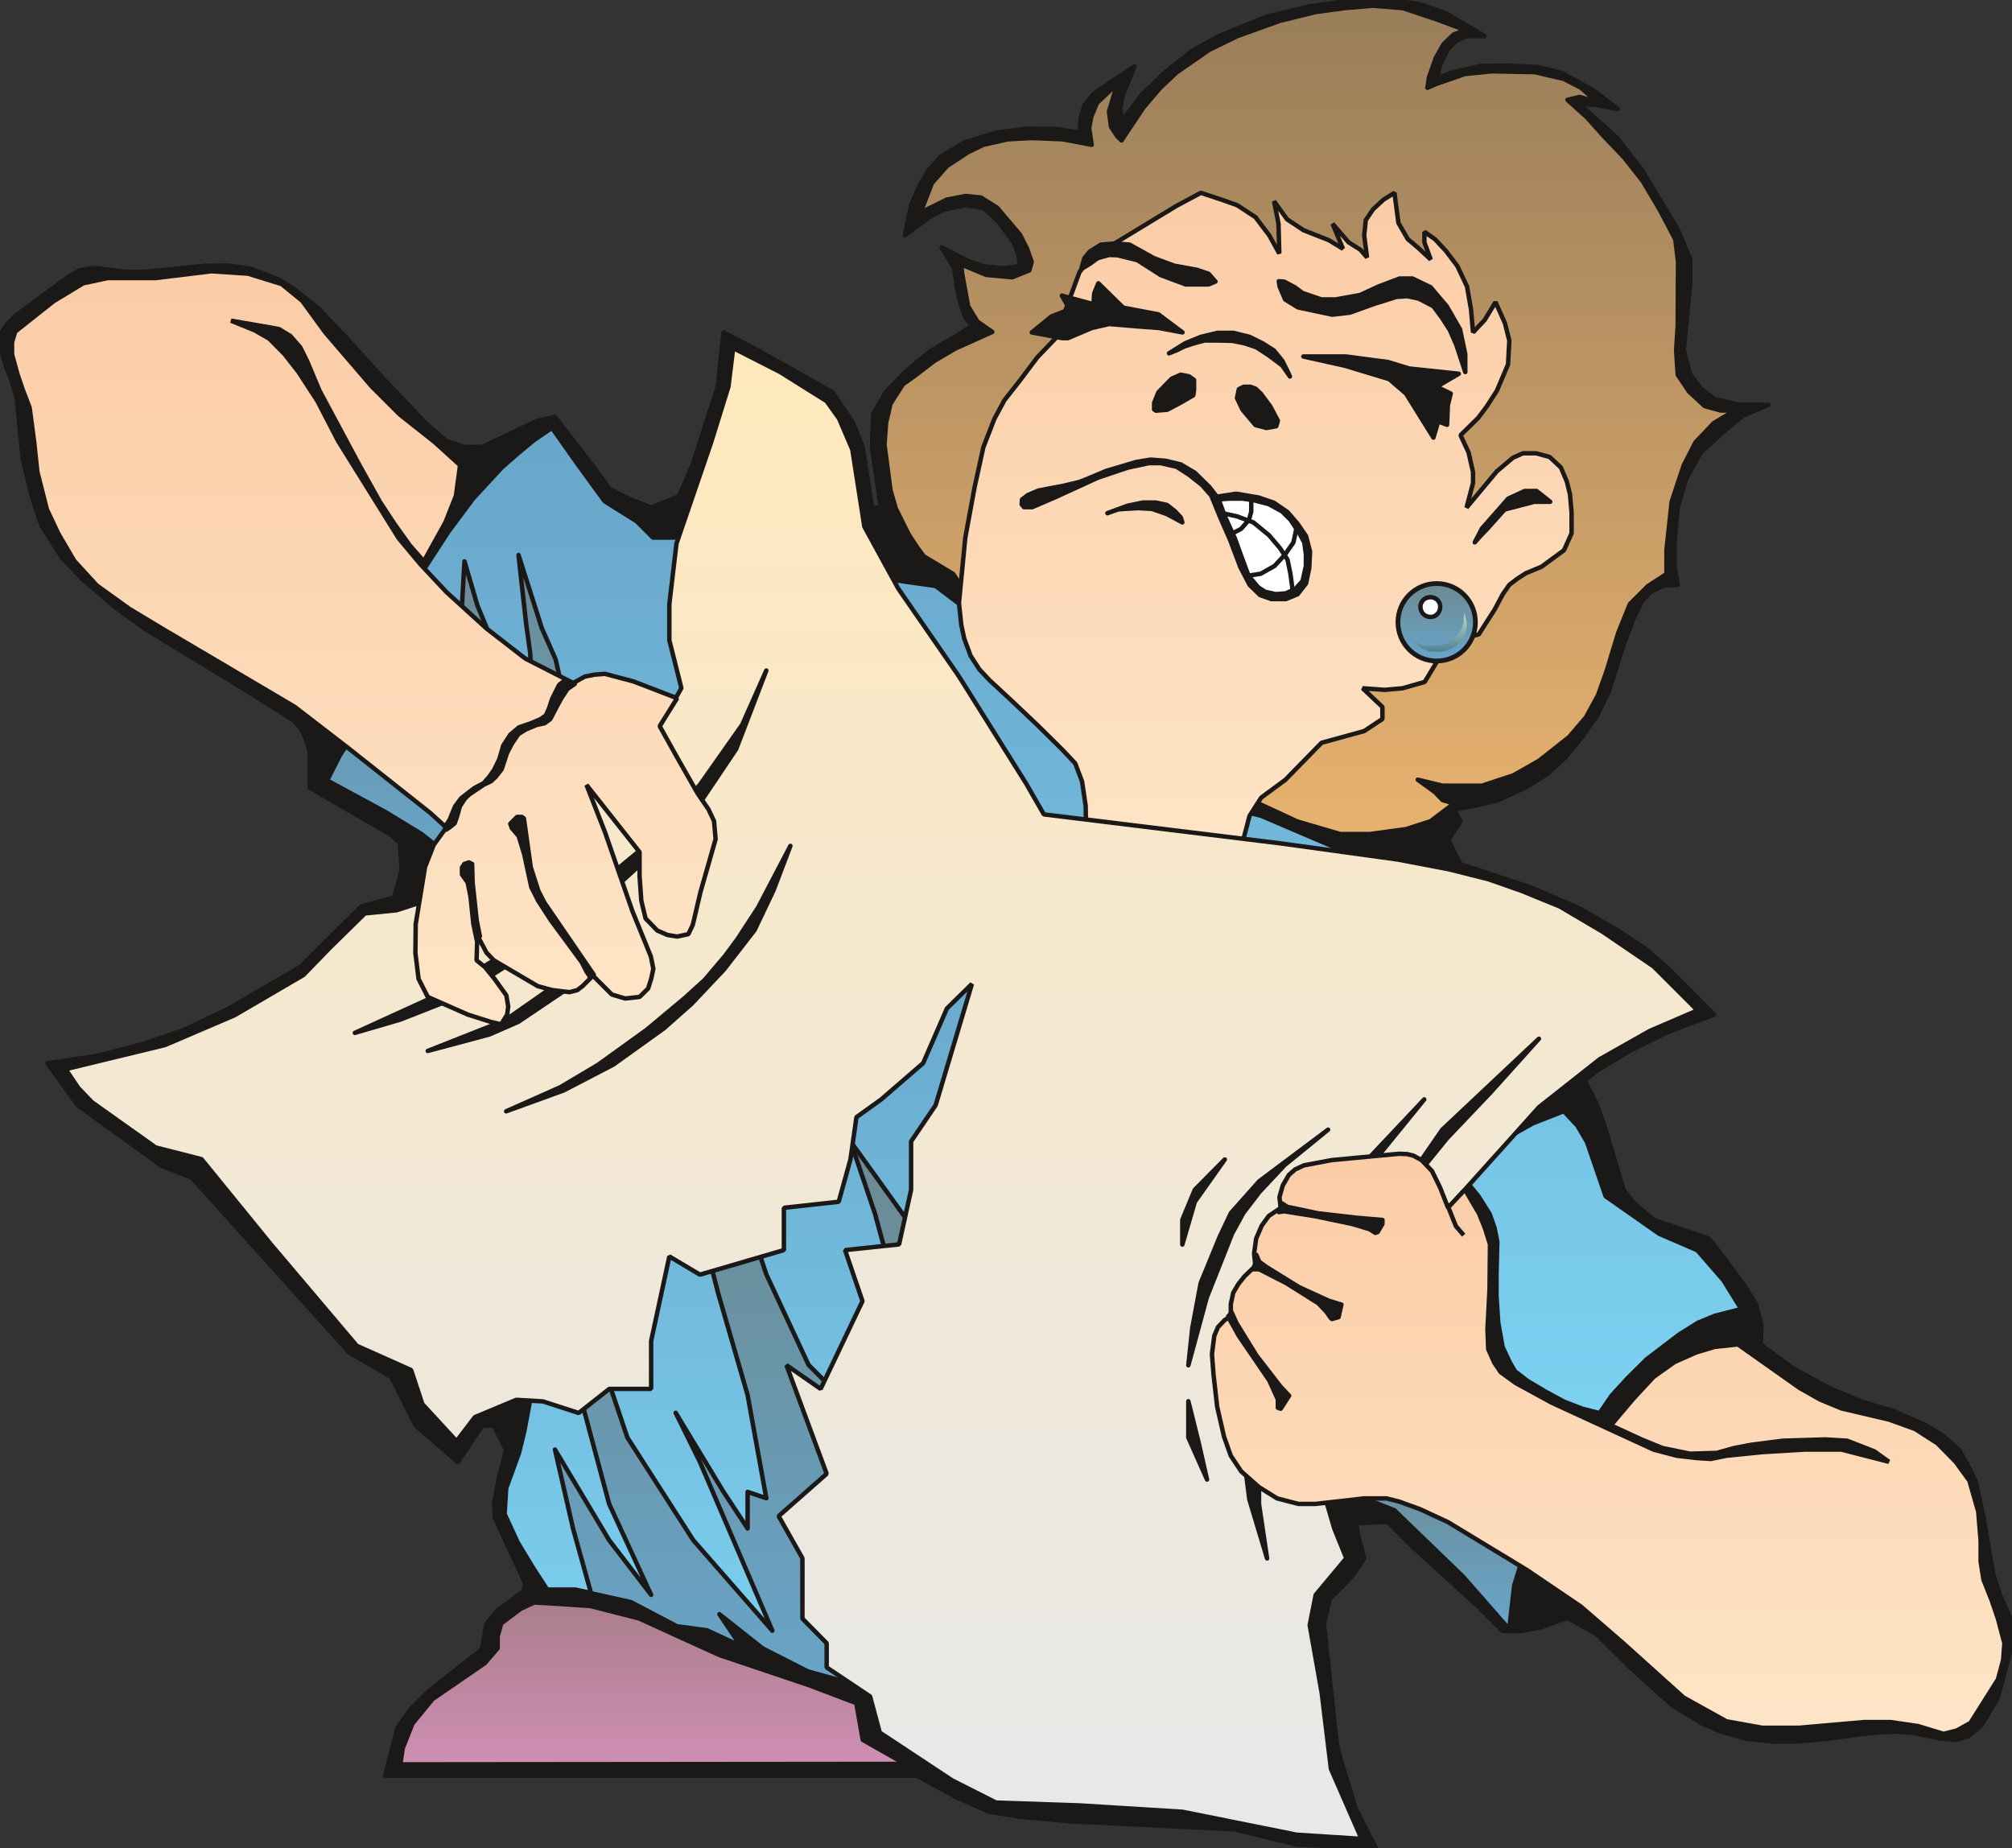 <svg xmlns="http://www.w3.org/2000/svg" xml:space="preserve" width="480" height="440.844" fill-rule="evenodd" stroke-linejoin="round" stroke-width="28.222" preserveAspectRatio="xMidYMid" version="1.2" viewBox="0 0 12700 11664"><rect x="0" y="0" width="12700" height="11664" fill="#333333" stroke="none"/><defs class="ClipPathGroup"><clipPath id="a" clipPathUnits="userSpaceOnUse"><path d="M0 0h12700v11664H0z"/></clipPath></defs><g class="SlideGroup"><g class="Slide" clip-path="url(#a)"><g class="Page"><g class="com.sun.star.drawing.PolyPolygonShape"><path fill="none" d="M-1 1675h5107v4693H-1z" class="BoundingBox"/><defs><linearGradient id="b" x1="2552" x2="2552" y1="6366" y2="1676" gradientUnits="userSpaceOnUse"><stop offset="0" style="stop-color:#1b1918"/><stop offset="1" style="stop-color:#1b1918"/></linearGradient></defs><path d="m2431 5874 104-381-10-171-58-55-511-294v-106l-2-125-21-71-30-68-48-54-262-167-684-417-188-137-196-168-132-137-132-208-63-191-54-226-38-382-28-99-45-119-33-117 5-74 40-61 56-56 328-241 73-43 99-15 194 25h114l384-38 145-2 145 20 175 68 99 61 158 127 157 165 259 285 262 274 124 107 115 38h111l348-165 112-25 269 349 75 106 132 66 132 51 191-79 536-76 266 3318-2673-492Z" style="fill:url(#b)"/><path fill="none" stroke="#1B1918" d="m2431 5874 104-381-10-171-58-55-511-294v-106l-2-125-21-71-30-68-48-54-262-167-684-417-188-137-196-168-132-137-132-208-63-191-54-226-38-382-28-99-45-119-33-117 5-74 40-61 56-56 328-241 73-43 99-15 194 25h114l384-38 145-2 145 20 175 68 99 61 158 127 157 165 259 285 262 274 124 107 115 38h111l348-165 112-25 269 349 75 106 132 66 132 51 191-79 536-76 266 3318-2673-492Z"/></g><g class="com.sun.star.drawing.PolyPolygonShape"><path fill="none" d="M7309 6593h5394v4401H7309z" class="BoundingBox"/><defs><linearGradient id="c" x1="10005" x2="10005" y1="10992" y2="6594" gradientUnits="userSpaceOnUse"><stop offset="0" style="stop-color:#1b1918"/><stop offset="1" style="stop-color:#1b1918"/></linearGradient></defs><path d="m10018 6594-18 218 74 147 56 153 117 396 66 86 124 105 346 117 35 38 191 257 76 122 33 129-3 125 196 145 235 129 208 86 198 59 206 91 109 66 97 87 53 89 53 109 51 234 41 241 23 125 40 120 66 150 10 106-15 109-76 282-102 173-81 69-81 25-102-10-155-33-119-10-114 5-122 13-219 30-181 15h-142l-168-18-160-45-117-49-188-114-261-234-216-215-188-107-170 61-120 23h-119l-153-153-419-382-152-152h-76l-652 41-723-536 878-2061 1830-457Z" style="fill:url(#c)"/><path fill="none" stroke="#1B1918" d="m10018 6594-18 218 74 147 56 153 117 396 66 86 124 105 346 117 35 38 191 257 76 122 33 129-3 125 196 145 235 129 208 86 198 59 206 91 109 66 97 87 53 89 53 109 51 234 41 241 23 125 40 120 66 150 10 106-15 109-76 282-102 173-81 69-81 25-102-10-155-33-119-10-114 5-122 13-219 30-181 15h-142l-168-18-160-45-117-49-188-114-261-234-216-215-188-107-170 61-120 23h-119l-153-153-419-382-152-152h-76l-652 41-723-536 878-2061 1830-457Z"/></g><g class="com.sun.star.drawing.PolyPolygonShape"><path fill="none" d="M299-1h10865v11668H299z" class="BoundingBox"/><defs><linearGradient id="d" x1="5731" x2="5731" y1="11664" y2="-1" gradientUnits="userSpaceOnUse"><stop offset="0" style="stop-color:#1b1918"/><stop offset="1" style="stop-color:#1b1918"/></linearGradient></defs><path d="M5789 11208H2431l78-302 82-117 114-114 338-267 28-160 71-84 165-124 7-49-190-411-5-87 30-167 46-175-76-153h-76l-153 229-266-229-153-306-266-155-994-1104-190-74-531-384-190-264 320-48 287-76 256-87 280-134 454-264 384-381 419-115 1219-1031 272-1219 183-429 157-487 36-342 213 111 475 267 125 185 66 160 58 385 56-3-56-379 8-213 81-138 129-132 149-124 167-97 97-63-41-53-33-92-18-81-20-137-79-132 168 86 97 33 129 13 99-16-7-68-28-74-97-134-96-89-115-18-137 28-91 48-154 114 39-190 61-140 54-86 73-81 150-89 196-61 198-26 195 3 138 23 5-92 23-78 58-74 71-51 188-124-76 188-15 81 15 73 119-160 150-144 168-135 172-94 300-122 272-66 246-35 249-5 198 25 165 58 247 145h-114l-69 31-51 55-46 92-22 91 96-40 183-41 170-2 196 10 147 38 198 109 153 117-148-28h-89l237 216 149 193 229 378 79 191v150l-41 424 41 152 66 87 84 66 155 38h188l-166 71-139 119-122 112-92 166-53 180-20 209v160l20 119-91 5-84 43-51 56-58 122-61 163-92 289-73 148-89 129-112 135-112 104-135 84-175 81-150 36-129 22 40 77-76 116 76 153 458 152 289 125 247 142 170 112 137 117 300 302-285 107-246 121-214 130-170 137-800 879-571 1599 38 307 40 152-76 112-142 145-36 157 66 625 16 130 20 89 99 322 127 249-500-23-391-96-1039-51-315-28-196-33-198-86-257-140Z" style="fill:url(#d)"/><path fill="none" stroke="#1B1918" d="M5789 11208H2431l78-302 82-117 114-114 338-267 28-160 71-84 165-124 7-49-190-411-5-87 30-167 46-175-76-153h-76l-153 229-266-229-153-306-266-155-994-1104-190-74-531-384-190-264 320-48 287-76 256-87 280-134 454-264 384-381 419-115 1219-1031 272-1219 183-429 157-487 36-342 213 111 475 267 125 185 66 160 58 385 56-3-56-379 8-213 81-138 129-132 149-124 167-97 97-63-41-53-33-92-18-81-20-137-79-132 168 86 97 33 129 13 99-16-7-68-28-74-97-134-96-89-115-18-137 28-91 48-154 114 39-190 61-140 54-86 73-81 150-89 196-61 198-26 195 3 138 23 5-92 23-78 58-74 71-51 188-124-76 188-15 81 15 73 119-160 150-144 168-135 172-94 300-122 272-66 246-35 249-5 198 25 165 58 247 145h-114l-69 31-51 55-46 92-22 91 96-40 183-41 170-2 196 10 147 38 198 109 153 117-148-28h-89l237 216 149 193 229 378 79 191v150l-41 424 41 152 66 87 84 66 155 38h188l-166 71-139 119-122 112-92 166-53 180-20 209v160l20 119-91 5-84 43-51 56-58 122-61 163-92 289-73 148-89 129-112 135-112 104-135 84-175 81-150 36-129 22 40 77-76 116 76 153 458 152 289 125 247 142 170 112 137 117 300 302-285 107-246 121-214 130-170 137-800 879-571 1599 38 307 40 152-76 112-142 145-36 157 66 625 16 130 20 89 99 322 127 249-500-23-391-96-1039-51-315-28-196-33-198-86-257-140Z"/></g><g class="com.sun.star.drawing.PolyPolygonShape"><path fill="none" d="M2526 10113h3189v1025H2526z" class="BoundingBox"/><defs><linearGradient id="e" x1="4120" x2="4120" y1="11136" y2="10114" gradientUnits="userSpaceOnUse"><stop offset="0" style="stop-color:#cf8eb4"/><stop offset="1" style="stop-color:#aa7e8b"/></linearGradient></defs><path d="m3286 10154-122 92-23 81v76l-81 94-330 227-127 155-61 155-15 102 3186-3-267-152-41-232-302-114-561-189-234-106-273-125-310-79-180-12-173-10-86 40Z" style="fill:url(#e)"/><path fill="none" stroke="#1B1918" d="m3286 10154-122 92-23 81v76l-81 94-330 227-127 155-61 155-15 102 3186-3-267-152-41-232-302-114-561-189-234-106-273-125-310-79-180-12-173-10-86 40Z"/></g><g class="com.sun.star.drawing.PolyPolygonShape"><path fill="none" d="M3184 5719h3484v4962H3184z" class="BoundingBox"/><defs><linearGradient id="f" x1="4925" x2="4925" y1="10678" y2="5719" gradientUnits="userSpaceOnUse"><stop offset="0" style="stop-color:#7cd1f1"/><stop offset="1" style="stop-color:#68a5c9"/></linearGradient></defs><path d="m3388 8616-79 419-33 135-81 223-10 163 83 180 99 163 87 134h180l368 82 271 150 185 25 140 66 68 20-119-183 277 216 284 140 447 130 311-155 800-4045-419-759-2250 2016-609 880Z" style="fill:url(#f)"/><path fill="none" stroke="#1B1918" d="m3388 8616-79 419-33 135-81 223-10 163 83 180 99 163 87 134h180l368 82 271 150 185 25 140 66 68 20-119-183 277 216 284 140 447 130 311-155 800-4045-419-759-2250 2016-609 880Z"/></g><g class="com.sun.star.drawing.PolyPolygonShape"><path fill="none" d="M3502 7202h2554v3448H3502z" class="BoundingBox"/><defs><linearGradient id="g" x1="4778" x2="4778" y1="10647" y2="7202" gradientUnits="userSpaceOnUse"><stop offset="0" style="stop-color:#68a5c9"/><stop offset="1" style="stop-color:#6b8a92"/></linearGradient></defs><path d="m3731 10056-114-409-114-498 342 572 265 345-265-574-266-992h188l193 573 416 648 499 571-458-1067-152-308 302 499 152 231v-231l118 40-118-651-188-650-155-607 308 35 153 460 267 572 343 344 304-459-228-840-155-457 383 533 303 462-303 1370-297 1080-355-99-285-145-273-216 135 201-213-99-191-26-289-152-252-56Z" style="fill:url(#g)"/><path fill="none" stroke="#1B1918" d="m3731 10056-114-409-114-498 342 572 265 345-265-574-266-992h188l193 573 416 648 499 571-458-1067-152-308 302 499 152 231v-231l118 40-118-651-188-650-155-607 308 35 153 460 267 572 343 344 304-459-228-840-155-457 383 533 303 462-303 1370-297 1080-355-99-285-145-273-216 135 201-213-99-191-26-289-152-252-56Z"/></g><g class="com.sun.star.drawing.PolyPolygonShape"><path fill="none" d="M2498 2699h8495v6222H2498z" class="BoundingBox"/><defs><linearGradient id="h" x1="6745" x2="6745" y1="8918" y2="2699" gradientUnits="userSpaceOnUse"><stop offset="0" style="stop-color:#7cd1f1"/><stop offset="1" style="stop-color:#68a5c9"/></linearGradient></defs><path d="m2499 3916 152-284 180-277 155-208 181-196 104-91 99-82 114-78 168 238 165 226 203 127 102 102h226l1287 267 270 38 302 228 1449 1144 305 79 535 229 836 1905 343-193 196-77 86 92 61 104 117 341 338 237 241 104 165 190 112 181-168 43-104 43-119 74-206 157-120 119-101 110-76 111-110-28-116-45-112-61-117-69-79-61-33-56-45-96-28-155-11-168v-134l5-209-17-86-31-89-71-112-155-191-1867-1148-1560-948-1603-193-1486-533-162-621Z" style="fill:url(#h)"/><path fill="none" stroke="#1B1918" d="m2499 3916 152-284 180-277 155-208 181-196 104-91 99-82 114-78 168 238 165 226 203 127 102 102h226l1287 267 270 38 302 228 1449 1144 305 79 535 229 836 1905 343-193 196-77 86 92 61 104 117 341 338 237 241 104 165 190 112 181-168 43-104 43-119 74-206 157-120 119-101 110-76 111-110-28-116-45-112-61-117-69-79-61-33-56-45-96-28-155-11-168v-134l5-209-17-86-31-89-71-112-155-191-1867-1148-1560-948-1603-193-1486-533-162-621Z"/></g><g class="com.sun.star.drawing.PolyPolygonShape"><path fill="none" d="M2064 3502h1518v1917H2064z" class="BoundingBox"/><defs><linearGradient id="i" x1="2822" x2="2822" y1="5417" y2="3503" gradientUnits="userSpaceOnUse"><stop offset="0" style="stop-color:#68a5c9"/><stop offset="1" style="stop-color:#6b8a92"/></linearGradient></defs><path d="m2258 4593-115 178-78 155 373 202 224 137 191 152 575-534 152-196-15-272-58-254-87-196-147-462 48 434 26 186 7 178-2 125-94-107-67-99-71-140-107-260-81-277-18 310-23 107-30 112-199 199-404 322Z" style="fill:url(#i)"/><path fill="none" stroke="#1B1918" d="m2258 4593-115 178-78 155 373 202 224 137 191 152 575-534 152-196-15-272-58-254-87-196-147-462 48 434 26 186 7 178-2 125-94-107-67-99-71-140-107-260-81-277-18 310-23 107-30 112-199 199-404 322Z"/></g><g class="com.sun.star.drawing.PolyPolygonShape"><path fill="none" d="M5582 35h5371v5231H5582z" class="BoundingBox"/><defs><linearGradient id="j" x1="8267" x2="8267" y1="5264" y2="36" gradientUnits="userSpaceOnUse"><stop offset="0" style="stop-color:#e7b26e"/><stop offset="1" style="stop-color:#997d5a"/></linearGradient></defs><path d="m6093 3737-76-114-186-112-43-58-53-81-81-163-33-114-38-287 10-140 28-120 78-122 82-59 116-89 133-78 233-105-94-66-58-96-38-206-5-58 157 66 163 15 109-43 15-54-30-86-44-86-144-170-102-64-96-10-120 23-165 81 71-185 94-107 135-89 96-46 155-35 150-8 196 8 183 35-16-104 13-73 36-87 129-122-53 176 13 96 40 61 26 25 139-208 104-122 105-99 205-142 176-86 269-97 227-56 183-25 180-15 188 15 218 73 176 66-74 28-63 61-49 87-43 122-10 66 53-23 183-64 170-17 270 5 185 43 109 56 99 89-109-31-76 18 124 112 102 114 135 142 114 145 107 180 99 188 17 142-2 404-10 153 10 155 71 106 99 92 102 28h89l-133 79-116 122-74 145-76 229-33 305v152l-117 76-114 114-74 183-71 234-56 158-76 139-107 125-190 150-160 91-199 66h-249l-157-38 109 79 48 50 72 21-148 112-155 50-226 31h-190l-270-79-313-145-1592-1150-191-153Z" style="fill:url(#j)"/><path fill="none" stroke="#1B1918" d="m6093 3737-76-114-186-112-43-58-53-81-81-163-33-114-38-287 10-140 28-120 78-122 82-59 116-89 133-78 233-105-94-66-58-96-38-206-5-58 157 66 163 15 109-43 15-54-30-86-44-86-144-170-102-64-96-10-120 23-165 81 71-185 94-107 135-89 96-46 155-35 150-8 196 8 183 35-16-104 13-73 36-87 129-122-53 176 13 96 40 61 26 25 139-208 104-122 105-99 205-142 176-86 269-97 227-56 183-25 180-15 188 15 218 73 176 66-74 28-63 61-49 87-43 122-10 66 53-23 183-64 170-17 270 5 185 43 109 56 99 89-109-31-76 18 124 112 102 114 135 142 114 145 107 180 99 188 17 142-2 404-10 153 10 155 71 106 99 92 102 28h89l-133 79-116 122-74 145-76 229-33 305v152l-117 76-114 114-74 183-71 234-56 158-76 139-107 125-190 150-160 91-199 66h-249l-157-38 109 79 48 50 72 21-148 112-155 50-226 31h-190l-270-79-313-145-1592-1150-191-153Z"/></g><g class="com.sun.star.drawing.PolyPolygonShape"><path fill="none" d="M6038 1203h3897v4305H6038z" class="BoundingBox"/><defs><linearGradient id="k" x1="7986" x2="7986" y1="5493" y2="1217" gradientUnits="userSpaceOnUse"><stop offset="0" style="stop-color:#fee5c7"/><stop offset="1" style="stop-color:#fbcca6"/></linearGradient></defs><path d="m6855 5224-2-137-23-155-43-114-84-89-155-153-165-156-137-127-64-68-56-87-40-109-18-84-15-139 20-206 20-206 59-320 55-251 69-178 64-119 96-122 112-149 117-122 38-114 111-302 61-74 56-43 494-300 155-83 130 43 99 35 116 76 87 115 63 114-5-188-28-142 82 114 104 69 71 28 89 35 89 54-66-158 101 117 76 48 41 48-18-139 10-97 46-68 66-61 69-43 25 190 59 102 63 53 82 76-40-109v-66l68 48 69 74 71 94 61 129 25 143 13 147 74-79 68-112 59 132 28 110-8 151-71 167-64 99-53 71-112 110 51 109 28 124v69l-41 155 191-229 102-86 63-28h84l84 23 71 66 38 89 20 81 10 114v132l-48 107-142 104-99 41-54 35-50 38-41 59-51 96-101 158-155 38-74 76-112 186-140 40-112 10-140-10 125 118v76l-115 76-269 74-229 234-152 112-74 116-40 153v190h-839l-153-269Z" style="fill:url(#k)"/><path fill="none" stroke="#1B1918" stroke-linejoin="bevel" stroke-width="28" d="m6855 5224-2-137-23-155-43-114-84-89-155-153-165-156-137-127-64-68-56-87-40-109-18-84-15-139 20-206 20-206 59-320 55-251 69-178 64-119 96-122 112-149 117-122 38-114 111-302 61-74 56-43 494-300 155-83 130 43 99 35 116 76 87 115 63 114-5-188-28-142 82 114 104 69 71 28 89 35 89 54-66-158 101 117 76 48 41 48-18-139 10-97 46-68 66-61 69-43 25 190 59 102 63 53 82 76-40-109v-66l68 48 69 74 71 94 61 129 25 143 13 147 74-79 68-112 59 132 28 110-8 151-71 167-64 99-53 71-112 110 51 109 28 124v69l-41 155 191-229 102-86 63-28h84l84 23 71 66 38 89 20 81 10 114v132l-48 107-142 104-99 41-54 35-50 38-41 59-51 96-101 158-155 38-74 76-112 186-140 40-112 10-140-10 125 118v76l-115 76-269 74-229 234-152 112-74 116-40 153v190h-839l-153-269Z"/></g><g class="com.sun.star.drawing.PolyPolygonShape"><path fill="none" d="M400 2183h10331v9438H400z" class="BoundingBox"/><defs><linearGradient id="l" x1="5564" x2="5564" y1="11605" y2="2196" gradientUnits="userSpaceOnUse"><stop offset="0" style="stop-color:#e7e8e9"/><stop offset="1" style="stop-color:#ffe8bc"/></linearGradient></defs><path d="m414 6748 627-152 439-188 435-254 165-170 223-219 201-20 196-64 1448-1069 153-269-76-302v-229l45-381 219-640 109-351 30-243 298 152 292 183 78 109 84 196 76 487 214 391 383 554 422 673 114 198 1494 183 740 102 320 61 251 63 211 74 242 99 271 160 320 218 277 277-302 130-315 178-384 303-228 254-343 381-800 1753 79 271 76 188-193 231-38 191 76 429 58 478 193 442-409-26-722-145-648-40-528-18-277-140-457-302-61-228-274-183v-153l-153-155v-381l-150-266 303-267-254-686 216 150 264-554-110-322 341-36 76-345v-305l155-229 229-765-158 155-150 345-266 230-155 111-38 267-74 267-346 38v267l-530 155-193-115-115 534v302h-264l-193 152-226-73-168-10-261 109-116 152-216-234-71-215-343-153-546-645-434-533-290-74-401-285-86-89-81-120Z" style="fill:url(#l)"/><path fill="none" stroke="#1B1918" stroke-linejoin="bevel" stroke-width="28" d="m414 6748 627-152 439-188 435-254 165-170 223-219 201-20 196-64 1448-1069 153-269-76-302v-229l45-381 219-640 109-351 30-243 298 152 292 183 78 109 84 196 76 487 214 391 383 554 422 673 114 198 1494 183 740 102 320 61 251 63 211 74 242 99 271 160 320 218 277 277-302 130-315 178-384 303-228 254-343 381-800 1753 79 271 76 188-193 231-38 191 76 429 58 478 193 442-409-26-722-145-648-40-528-18-277-140-457-302-61-228-274-183v-153l-153-155v-381l-150-266 303-267-254-686 216 150 264-554-110-322 341-36 76-345v-305l155-229 229-765-158 155-150 345-266 230-155 111-38 267-74 267-346 38v267l-530 155-193-115-115 534v302h-264l-193 152-226-73-168-10-261 109-116 152-216-234-71-215-343-153-546-645-434-533-290-74-401-285-86-89-81-120Z"/></g><g class="com.sun.star.drawing.PolyPolygonShape"><path fill="none" d="M8649 9187h1066v1064H8649z" class="BoundingBox"/><defs><linearGradient id="m" x1="9181" x2="9181" y1="10249" y2="9186" gradientUnits="userSpaceOnUse"><stop offset="0" style="stop-color:#68a5c9"/><stop offset="1" style="stop-color:#6b8a92"/></linearGradient></defs><path d="m8649 9457 160 63 437 422 270 308 28-246 68-220 102-216-381-381h-532l-152 270Z" style="fill:url(#m)"/></g><g class="com.sun.star.drawing.PolyPolygonShape"><path fill="none" d="M2239 4231h2600v2290H2239z" class="BoundingBox"/><defs><linearGradient id="n" x1="3538" x2="3538" y1="6518" y2="4231" gradientUnits="userSpaceOnUse"><stop offset="0" style="stop-color:#1b1918"/><stop offset="1" style="stop-color:#1b1918"/></linearGradient></defs><path d="m2240 6519 497-227 690-419 647-534 344-386 267-379 152-342-190 495-307 457-421 385-492 378-536 345-364 143-287 84Z" style="fill:url(#n)"/><path fill="none" stroke="#1B1918" d="m2240 6519 497-227 690-419 647-534 344-386 267-379 152-342-190 495-307 457-421 385-492 378-536 345-364 143-287 84Z"/></g><g class="com.sun.star.drawing.PolyPolygonShape"><path fill="none" d="M2699 6059h1081v576H2699z" class="BoundingBox"/><defs><linearGradient id="o" x1="3239" x2="3239" y1="6632" y2="6059" gradientUnits="userSpaceOnUse"><stop offset="0" style="stop-color:#1b1918"/><stop offset="1" style="stop-color:#1b1918"/></linearGradient></defs><path d="m2700 6633 486-192 152-106 392-275 48 48-506 341-183 80-389 104Z" style="fill:url(#o)"/><path fill="none" stroke="#1B1918" d="m2700 6633 486-192 152-106 392-275 48 48-506 341-183 80-389 104Z"/></g><g class="com.sun.star.drawing.PolyPolygonShape"><path fill="none" d="M3194 5338h1797v1678H3194z" class="BoundingBox"/><defs><linearGradient id="p" x1="4092" x2="4092" y1="7013" y2="5338" gradientUnits="userSpaceOnUse"><stop offset="0" style="stop-color:#1b1918"/><stop offset="1" style="stop-color:#1b1918"/></linearGradient></defs><path d="m3195 7014 342-152 239-142 308-222 237-198 127-115 129-152 79-107 130-199 203-388-107 281-119 250-193 249-204 216-175 155-321 230-312 162-363 132Z" style="fill:url(#p)"/><path fill="none" stroke="#1B1918" d="m3195 7014 342-152 239-142 308-222 237-198 127-115 129-152 79-107 130-199 203-388-107 281-119 250-193 249-204 216-175 155-321 230-312 162-363 132Z"/></g><g class="com.sun.star.drawing.PolyPolygonShape"><path fill="none" d="M7462 7317h271v540h-271z" class="BoundingBox"/><defs><linearGradient id="q" x1="7597" x2="7597" y1="7854" y2="7317" gradientUnits="userSpaceOnUse"><stop offset="0" style="stop-color:#1b1918"/><stop offset="1" style="stop-color:#1b1918"/></linearGradient></defs><path d="m7731 7318-189 191-79 190v156l79-270 189-267Z" style="fill:url(#q)"/><path fill="none" stroke="#1B1918" d="m7731 7318-189 191-79 190v156l79-270 189-267Z"/></g><g class="com.sun.star.drawing.PolyPolygonShape"><path fill="none" d="M7500 7129h885v1490h-885z" class="BoundingBox"/><defs><linearGradient id="r" x1="7942" x2="7942" y1="8616" y2="7129" gradientUnits="userSpaceOnUse"><stop offset="0" style="stop-color:#1b1918"/><stop offset="1" style="stop-color:#1b1918"/></linearGradient></defs><path d="m8383 7130-434 325-179 201-71 150-120 292-53 283-25 236 116-427 160-404 71-130 101-132 160-171 274-223Z" style="fill:url(#r)"/><path fill="none" stroke="#1B1918" d="m8383 7130-434 325-179 201-71 150-120 292-53 283-25 236 116-427 160-404 71-130 101-132 160-171 274-223Z"/></g><g class="com.sun.star.drawing.PolyPolygonShape"><path fill="none" d="M7500 8843h121v497h-121z" class="BoundingBox"/><defs><linearGradient id="s" x1="7560" x2="7560" y1="9338" y2="8844" gradientUnits="userSpaceOnUse"><stop offset="0" style="stop-color:#1b1918"/><stop offset="1" style="stop-color:#1b1918"/></linearGradient></defs><path d="M7501 8844v229l118 265-54-237-64-257Z" style="fill:url(#s)"/><path fill="none" stroke="#1B1918" d="M7501 8844v229l118 265-54-237-64-257Z"/></g><g class="com.sun.star.drawing.PolyPolygonShape"><path fill="none" d="M7845 6938h1147v2900H7845z" class="BoundingBox"/><defs><linearGradient id="t" x1="8418" x2="8418" y1="9835" y2="6938" gradientUnits="userSpaceOnUse"><stop offset="0" style="stop-color:#1b1918"/><stop offset="1" style="stop-color:#1b1918"/></linearGradient></defs><path d="m8990 6939-409 434-221 323-209 381-163 371-102 422-40 280 40 313 112 373-51-343v-282l31-311 71-312 92-310 249-513 259-407 341-419Z" style="fill:url(#t)"/><path fill="none" stroke="#1B1918" d="m8990 6939-409 434-221 323-209 381-163 371-102 422-40 280 40 313 112 373-51-343v-282l31-311 71-312 92-310 249-513 259-407 341-419Z"/></g><g class="com.sun.star.drawing.PolyPolygonShape"><path fill="none" d="M8683 6555h1033v1185H8683z" class="BoundingBox"/><defs><linearGradient id="u" x1="9199" x2="9199" y1="7738" y2="6556" gradientUnits="userSpaceOnUse"><stop offset="0" style="stop-color:#1b1918"/><stop offset="1" style="stop-color:#1b1918"/></linearGradient></defs><path d="m9714 6556-610 574-420 608 448-552 274-288 308-342Z" style="fill:url(#u)"/><path fill="none" stroke="#1B1918" d="m9714 6556-610 574-420 608 448-552 274-288 308-342Z"/></g><g class="com.sun.star.drawing.PolyPolygonShape"><path fill="none" d="M62 1698h4470v4782H62z" class="BoundingBox"/><defs><linearGradient id="v" x1="2296" x2="2296" y1="6464" y2="1711" gradientUnits="userSpaceOnUse"><stop offset="0" style="stop-color:#fee5c7"/><stop offset="1" style="stop-color:#fbcca6"/></linearGradient></defs><path d="m2675 3543 137-247 66-167 26-193-160-145-221-175-178-178-292-340-145-199-130-106-213-66-231-15-352 43H680l-155 33-188 114-241 191-20 66v78l35 127 33 97 43 112 28 210 21 196 60 236 72 153 101 172 142 155 206 148 206 124 390 230 447 264 330 254 526 416 101 92-79 109-55 140-59 360-2 183 20 163 58 114 254 112 145 46 64 15 38-61 7-51-12-71-77-107-58-71-53-43 5-157 58 109 46 48 277 163 92 25 109 13 49-13 33-25 66-66 119 119 84 25 91-10 54-53 20-64 13-61-16-78-116-285-173-498-117-299 335 424v152l11 155 27 112 74 76 64 28 61 10 71-15 28-59 48-205 96-336-10-114-35-74-69-101-137-241-102-183 110-176-275-106-180-48-66 5-61 12-74 41-303-155-244-189-254-231-162-173-138-165-383-615-130-251-119-183-89-114-96-97-92-53-150-61 249 43 54 10 71 43 63 72 43 86 79 188 252 470 129 231 92 140 96 134 89 102Z" style="fill:url(#v)"/><path fill="none" stroke="#1B1918" stroke-linejoin="bevel" stroke-width="28" d="m2675 3543 137-247 66-167 26-193-160-145-221-175-178-178-292-340-145-199-130-106-213-66-231-15-352 43H680l-155 33-188 114-241 191-20 66v78l35 127 33 97 43 112 28 210 21 196 60 236 72 153 101 172 142 155 206 148 206 124 390 230 447 264 330 254 526 416 101 92-79 109-55 140-59 360-2 183 20 163 58 114 254 112 145 46 64 15 38-61 7-51-12-71-77-107-58-71-53-43 5-157 58 109 46 48 277 163 92 25 109 13 49-13 33-25 66-66 119 119 84 25 91-10 54-53 20-64 13-61-16-78-116-285-173-498-117-299 335 424v152l11 155 27 112 74 76 64 28 61 10 71-15 28-59 48-205 96-336-10-114-35-74-69-101-137-241-102-183 110-176-275-106-180-48-66 5-61 12-74 41-303-155-244-189-254-231-162-173-138-165-383-615-130-251-119-183-89-114-96-97-92-53-150-61 249 43 54 10 71 43 63 72 43 86 79 188 252 470 129 231 92 140 96 134 89 102Z"/></g><g class="com.sun.star.drawing.PolyPolygonShape"><path fill="none" d="M7636 7267h5031v3691H7636z" class="BoundingBox"/><defs><linearGradient id="w" x1="10151" x2="10151" y1="10942" y2="7281" gradientUnits="userSpaceOnUse"><stop offset="0" style="stop-color:#fee5c7"/><stop offset="1" style="stop-color:#fbcca6"/></linearGradient></defs><path d="m9247 7508 89 152 38 94 31 99-3 287-13 249 5 127 39 86 40 59 94 68 229 125 641 295 147 39 132 15 84 5 97-20 228-23 267-16h231l300 77-92-66-172-67-138-8-266 8-203 26-105 20-111 31-168 5-175-36-127-52-76-35-122-56 142-168 127-137 132-94 137-61 117-35 147-16 389 275 129 73 135 56 140 33 162 38 163 59 142 91 114 116 87 119 56 196 15 185v130l18 114 53 134 38 112 41 155-8 107-33 122-173 274-86 48-84 21-162-49-171-25h-170l-411 36h-229l-228-41-270-150-381-343-267-231-341-231-498-302-177-82-132-48-79-20h-142l-130 15-178 20h-106l-135-35-114-71-112-99-66-99-43-121-43-188-23-203-10-130 15-116 23-54 43-45 38-23v-77l15-71 33-56 38-48 69-66-8-79 13-94 35-81 44-61 76-51-8-68 21-74 38-66 40-35 56-26 175-33 425-40 50 2 41 10 51 28 66 69 51 104 50 127 107-114Z" style="fill:url(#w)"/><path fill="none" stroke="#1B1918" stroke-linejoin="bevel" stroke-width="28" d="m9247 7508 89 152 38 94 31 99-3 287-13 249 5 127 39 86 40 59 94 68 229 125 641 295 147 39 132 15 84 5 97-20 228-23 267-16h231l300 77-92-66-172-67-138-8-266 8-203 26-105 20-111 31-168 5-175-36-127-52-76-35-122-56 142-168 127-137 132-94 137-61 117-35 147-16 389 275 129 73 135 56 140 33 162 38 163 59 142 91 114 116 87 119 56 196 15 185v130l18 114 53 134 38 112 41 155-8 107-33 122-173 274-86 48-84 21-162-49-171-25h-170l-411 36h-229l-228-41-270-150-381-343-267-231-341-231-498-302-177-82-132-48-79-20h-142l-130 15-178 20h-106l-135-35-114-71-112-99-66-99-43-121-43-188-23-203-10-130 15-116 23-54 43-45 38-23v-77l15-71 33-56 38-48 69-66-8-79 13-94 35-81 44-61 76-51-8-68 21-74 38-66 40-35 56-26 175-33 425-40 50 2 41 10 51 28 66 69 51 104 50 127 107-114Z"/></g><g fill="none" class="com.sun.star.drawing.PolyLineShape"><path d="M9127 7603h127v208h-127z" class="BoundingBox"/><path stroke="#1B1918" stroke-linejoin="bevel" stroke-width="28" d="m9141 7617 49 122 49 57"/></g><g class="com.sun.star.drawing.PolyPolygonShape"><path fill="none" d="M7751 8282h388v611h-388z" class="BoundingBox"/><defs><linearGradient id="x" x1="7944" x2="7944" y1="8891" y2="8283" gradientUnits="userSpaceOnUse"><stop offset="0" style="stop-color:#1b1918"/><stop offset="1" style="stop-color:#1b1918"/></linearGradient></defs><path d="m7752 8310 68 122 192 281 54 119v53l18 6 53-82-53-56-154-199-125-203-31-68-22 27Z" style="fill:url(#x)"/><path fill="none" stroke="#1B1918" d="m7752 8310 68 122 192 281 54 119v53l18 6 53-82-53-56-154-199-125-203-31-68-22 27Z"/></g><g class="com.sun.star.drawing.PolyPolygonShape"><path fill="none" d="M7909 7919h560v408h-560z" class="BoundingBox"/><defs><linearGradient id="y" x1="8188" x2="8188" y1="8324" y2="7919" gradientUnits="userSpaceOnUse"><stop offset="0" style="stop-color:#1b1918"/><stop offset="1" style="stop-color:#1b1918"/></linearGradient></defs><path d="M7910 8011h38l170 87 204 128 51 54 28 40 7 5 41-12 18-79-79-24-188-86-207-128-45-33-18-43-3 48-17 43Z" style="fill:url(#y)"/><path fill="none" stroke="#1B1918" d="M7910 8011h38l170 87 204 128 51 54 28 40 7 5 41-12 18-79-79-24-188-86-207-128-45-33-18-43-3 48-17 43Z"/></g><g class="com.sun.star.drawing.PolyPolygonShape"><path fill="none" d="M8071 7594h657v189h-657z" class="BoundingBox"/><defs><linearGradient id="z" x1="8399" x2="8399" y1="7781" y2="7595" gradientUnits="userSpaceOnUse"><stop offset="0" style="stop-color:#1b1918"/><stop offset="1" style="stop-color:#1b1918"/></linearGradient></defs><path d="m8072 7650 33-5 196 31 234 49 110 33 36 23 15-5 30-51v-25l-162-14-243-28-196-41-33-22-20 55Z" style="fill:url(#z)"/><path fill="none" stroke="#1B1918" d="m8072 7650 33-5 196 31 234 49 110 33 36 23 15-5 30-51v-25l-162-14-243-28-196-41-33-22-20 55Z"/></g><g class="com.sun.star.drawing.PolyPolygonShape"><path fill="none" d="M3220 5155h530v1017h-530z" class="BoundingBox"/><defs><linearGradient id="A" x1="3484" x2="3484" y1="6170" y2="5156" gradientUnits="userSpaceOnUse"><stop offset="0" style="stop-color:#1b1918"/><stop offset="1" style="stop-color:#1b1918"/></linearGradient></defs><path d="m3748 6152-313-457-38-75-47-147-43-307-13-10h-30l-43 43 10 28 43 50 35 115 45 208 43 85 79 122 196 266 31 61 20 28v8l10-8 15-10Z" style="fill:url(#A)"/><path fill="none" stroke="#1B1918" d="m3748 6152-313-457-38-75-47-147-43-307-13-10h-30l-43 43 10 28 43 50 35 115 45 208 43 85 79 122 196 266 31 61 20 28v8l10-8 15-10Z"/></g><g class="com.sun.star.drawing.PolyPolygonShape"><path fill="none" d="M2915 5442h116v492h-116z" class="BoundingBox"/><defs><linearGradient id="B" x1="2972" x2="2972" y1="5931" y2="5442" gradientUnits="userSpaceOnUse"><stop offset="0" style="stop-color:#1b1918"/><stop offset="1" style="stop-color:#1b1918"/></linearGradient></defs><path d="m3029 5909-20-100-26-241-3-115-20-10-29 10-15 23v43l36 51 18 89 18 172 21 101 20-23Z" style="fill:url(#B)"/><path fill="none" stroke="#1B1918" d="m3029 5909-20-100-26-241-3-115-20-10-29 10-15 23v43l36 51 18 89 18 172 21 101 20-23Z"/></g><g class="com.sun.star.drawing.PolyPolygonShape"><path fill="none" d="M2806 4289h824v949h-824z" class="BoundingBox"/><defs><linearGradient id="C" x1="3217" x2="3217" y1="5236" y2="4290" gradientUnits="userSpaceOnUse"><stop offset="0" style="stop-color:#1b1918"/><stop offset="1" style="stop-color:#1b1918"/></linearGradient></defs><path d="m2817 5236 25-17 28-23 15-43 18-64 31-48 27-26 46-31 46-31 46-22 30-28 38-49 33-101 32-61 40-59 49-30 68-28 48-10 36-26 43-82 28-51 38-58 46-31-58-27-41 33-43 86-21 63-20 44-33 23-66 28-69 23-55 46-45 69-25 86-33 68-31 44-35 40-59 31-83 64-38 51-21 51-12 30-16 26-17 20 10 20Z" style="fill:url(#C)"/><path fill="none" stroke="#1B1918" d="m2817 5236 25-17 28-23 15-43 18-64 31-48 27-26 46-31 46-31 46-22 30-28 38-49 33-101 32-61 40-59 49-30 68-28 48-10 36-26 43-82 28-51 38-58 46-31-58-27-41 33-43 86-21 63-20 44-33 23-66 28-69 23-55 46-45 69-25 86-33 68-31 44-35 40-59 31-83 64-38 51-21 51-12 30-16 26-17 20 10 20Z"/></g><g class="com.sun.star.drawing.PolyPolygonShape"><path fill="none" d="M6824 1536h850v261h-850z" class="BoundingBox"/><defs><linearGradient id="D" x1="7248" x2="7248" y1="1795" y2="1537" gradientUnits="userSpaceOnUse"><stop offset="0" style="stop-color:#1b1918"/><stop offset="1" style="stop-color:#1b1918"/></linearGradient></defs><path d="m6825 1698 20-69 35-42 69-43 90-7 91 7 153 85 129 48 143 26 74 25 43 49-43 18h-145l-156-58-149-95-125-31-52-2-73 20-49 36-55 33Z" style="fill:url(#D)"/><path fill="none" stroke="#1B1918" d="m6825 1698 20-69 35-42 69-43 90-7 91 7 153 85 129 48 143 26 74 25 43 49-43 18h-145l-156-58-149-95-125-31-52-2-73 20-49 36-55 33Z"/></g><g class="com.sun.star.drawing.PolyPolygonShape"><path fill="none" d="M8071 1757h1180v593H8071z" class="BoundingBox"/><defs><linearGradient id="E" x1="8660" x2="8660" y1="2348" y2="1758" gradientUnits="userSpaceOnUse"><stop offset="0" style="stop-color:#1b1918"/><stop offset="1" style="stop-color:#1b1918"/></linearGradient></defs><path d="m8077 1808 35 82 81 50 216 46 112-13 153-55 140-44 69-5 73 16 92 48 56 76 48 75 41 94 56 170v-112l-33-157-84-146-102-120-114-55h-82l-132 50-117 54-155 28h-89l-120-41-48-36-66-35-35-3 5 33Z" style="fill:url(#E)"/><path fill="none" stroke="#1B1918" d="m8077 1808 35 82 81 50 216 46 112-13 153-55 140-44 69-5 73 16 92 48 56 76 48 75 41 94 56 170v-112l-33-157-84-146-102-120-114-55h-82l-132 50-117 54-155 28h-89l-120-41-48-36-66-35-35-3 5 33Z"/></g><g class="com.sun.star.drawing.PolyPolygonShape"><path fill="none" d="M6512 1787h954v349h-954z" class="BoundingBox"/><defs><linearGradient id="F" x1="6988" x2="6988" y1="2134" y2="1788" gradientUnits="userSpaceOnUse"><stop offset="0" style="stop-color:#1b1918"/><stop offset="1" style="stop-color:#1b1918"/></linearGradient></defs><path d="m7464 2098-152-114-222-42-157-154-26 63-5 69-199-54 49 87-115 44-124 101 190 36h38l151-64 109-25 181 15 133 10 149 28Z" style="fill:url(#F)"/><path fill="none" stroke="#1B1918" d="m7464 2098-152-114-222-42-157-154-26 63-5 69-199-54 49 87-115 44-124 101 190 36h38l151-64 109-25 181 15 133 10 149 28Z"/></g><g class="com.sun.star.drawing.PolyPolygonShape"><path fill="none" d="M8226 2249h984v515h-984z" class="BoundingBox"/><defs><linearGradient id="G" x1="8717" x2="8717" y1="2762" y2="2250" gradientUnits="userSpaceOnUse"><stop offset="0" style="stop-color:#1b1918"/><stop offset="1" style="stop-color:#1b1918"/></linearGradient></defs><path d="M8227 2250h269l265 35 135 41 312 33-140 82 89 43-18 74-5 123-56-21-30 102-173-278-106-91-281-85-261-58Z" style="fill:url(#G)"/><path fill="none" stroke="#1B1918" d="M8227 2250h269l265 35 135 41 312 33-140 82 89 43-18 74-5 123-56-21-30 102-173-278-106-91-281-85-261-58Z"/></g><g class="com.sun.star.drawing.PolyPolygonShape"><path fill="none" d="M7378 2100h766v278h-766z" class="BoundingBox"/><defs><linearGradient id="H" x1="7760" x2="7760" y1="2375" y2="2100" gradientUnits="userSpaceOnUse"><stop offset="0" style="stop-color:#1b1918"/><stop offset="1" style="stop-color:#1b1918"/></linearGradient></defs><path d="m7379 2230 101-63 100-41 104-25h102l101 25 83 41 71 45 53 65 33 66 15 33-48-69-84-63-79-52-74-25-79-16-84-2h-91l-67 18-61 20-46 23-50 20Z" style="fill:url(#H)"/><path fill="none" stroke="#1B1918" d="m7379 2230 101-63 100-41 104-25h102l101 25 83 41 71 45 53 65 33 66 15 33-48-69-84-63-79-52-74-25-79-16-84-2h-91l-67 18-61 20-46 23-50 20Z"/></g><g class="com.sun.star.drawing.PolyPolygonShape"><path fill="none" d="M7284 2364h255v230h-255z" class="BoundingBox"/><defs><linearGradient id="I" x1="7411" x2="7411" y1="2591" y2="2364" gradientUnits="userSpaceOnUse"><stop offset="0" style="stop-color:#1b1918"/><stop offset="1" style="stop-color:#1b1918"/></linearGradient></defs><path d="m7537 2398-33-23-51-10-57 25-84 86-27 67v41l12 8 71-6 90-48 74-43 5-31v-66Z" style="fill:url(#I)"/><path fill="none" stroke="#1B1918" d="m7537 2398-33-23-51-10-57 25-84 86-27 67v41l12 8 71-6 90-48 74-43 5-31v-66Z"/></g><g class="com.sun.star.drawing.PolyPolygonShape"><path fill="none" d="M7807 2440h261v263h-261z" class="BoundingBox"/><defs><linearGradient id="J" x1="7937" x2="7937" y1="2701" y2="2441" gradientUnits="userSpaceOnUse"><stop offset="0" style="stop-color:#1b1918"/><stop offset="1" style="stop-color:#1b1918"/></linearGradient></defs><path d="m7851 2441-31 15-12 56 35 74 82 97 69 18 62-11 10-35-48-90-60-81-33-31-33-12h-41Z" style="fill:url(#J)"/><path fill="none" stroke="#1B1918" d="m7851 2441-31 15-12 56 35 74 82 97 69 18 62-11 10-35-48-90-60-81-33-31-33-12h-41Z"/></g><g class="com.sun.star.drawing.PolyPolygonShape"><path fill="none" d="M6448 2900h1823v883H6448z" class="BoundingBox"/><defs><linearGradient id="K" x1="7359" x2="7359" y1="3781" y2="2901" gradientUnits="userSpaceOnUse"><stop offset="0" style="stop-color:#1b1918"/><stop offset="1" style="stop-color:#1b1918"/></linearGradient></defs><path d="m6809 3043-96 23-158 30-68 29-36 28-2 30 15 18h51l142-61 273-125 190-64 132-28h74l101 23 79 51 81 64 59 67 56 137 63 144 65 172 58 111 66 64 71 25h92l73-30 54-69 20-96 5-105-25-97-54-79-63-73-86-59-97-33-141-24-122 19-48-62-91-89-89-53-97-23-94-7-91 15-188 56-146 61-28 10Z" style="fill:url(#K)"/><path fill="none" stroke="#1B1918" d="m6809 3043-96 23-158 30-68 29-36 28-2 30 15 18h51l142-61 273-125 190-64 132-28h74l101 23 79 51 81 64 59 67 56 137 63 144 65 172 58 111 66 64 71 25h92l73-30 54-69 20-96 5-105-25-97-54-79-63-73-86-59-97-33-141-24-122 19-48-62-91-89-89-53-97-23-94-7-91 15-188 56-146 61-28 10Z"/></g><g class="com.sun.star.drawing.PolyPolygonShape"><path fill="none" d="M6989 3171h476v128h-476z" class="BoundingBox"/><defs><linearGradient id="L" x1="7226" x2="7226" y1="3296" y2="3171" gradientUnits="userSpaceOnUse"><stop offset="0" style="stop-color:#1b1918"/><stop offset="1" style="stop-color:#1b1918"/></linearGradient></defs><path d="m6990 3239 127-47 96-20h82l71 15 51 40 36 39 10 31-99-53-92-32-84-5-92 5-38 3-68 24Z" style="fill:url(#L)"/><path fill="none" stroke="#1B1918" d="m6990 3239 127-47 96-20h82l71 15 51 40 36 39 10 31-99-53-92-32-84-5-92 5-38 3-68 24Z"/></g><g class="com.sun.star.drawing.PolyPolygonShape"><path fill="none" d="M7690 3146h555v606h-555z" class="BoundingBox"/><defs><linearGradient id="M" x1="7967" x2="7967" y1="3749" y2="3146" gradientUnits="userSpaceOnUse"><stop offset="0" style="stop-color:#fff"/><stop offset="1" style="stop-color:#fff"/></linearGradient></defs><path d="m7698 3167 33 91 64 141 43 119 43 116 61 73 44 28 66 15 64-5 61-28 45-50 21-95v-74l-10-74-31-58-56-85-53-53-84-46-95-25-71-10h-84l-68 5 7 15Z" style="fill:url(#M)"/><path fill="none" stroke="#1B1918" d="m7698 3167 33 91 64 141 43 119 43 116 61 73 44 28 66 15 64-5 61-28 45-50 21-95v-74l-10-74-31-58-56-85-53-53-84-46-95-25-71-10h-84l-68 5 7 15Z"/></g><g fill="none" class="com.sun.star.drawing.PolyLineShape"><path d="M7703 3225h472v520h-472z" class="BoundingBox"/><path stroke="#1B1918" stroke-linejoin="bevel" stroke-width="28" d="m7717 3239 91 20 103 38 99 81 69 81 48 73 18 88 15 110"/></g><g fill="none" class="com.sun.star.drawing.PolyLineShape"><path d="M7766 3132h147v249h-147z" class="BoundingBox"/><path stroke="#1B1918" stroke-linejoin="bevel" stroke-width="28" d="m7780 3366 54-28 49-56 15-52v-83"/></g><g fill="none" class="com.sun.star.drawing.PolyLineShape"><path d="M7868 3308h332v340h-332z" class="BoundingBox"/><path stroke="#1B1918" stroke-linejoin="bevel" stroke-width="28" d="m7882 3633 76-12 87-49 64-69 55-79 13-59 8-43"/></g><g class="com.sun.star.drawing.PolyPolygonShape"><path fill="none" d="M9308 3098h479v327h-479z" class="BoundingBox"/><defs><linearGradient id="N" x1="9547" x2="9547" y1="3423" y2="3099" gradientUnits="userSpaceOnUse"><stop offset="0" style="stop-color:#1b1918"/><stop offset="1" style="stop-color:#1b1918"/></linearGradient></defs><path d="m9309 3423 45-87 166-189 104-48h75l86 68h-101l-187 49-112 125-38 39-38 43Z" style="fill:url(#N)"/><path fill="none" stroke="#1B1918" d="m9309 3423 45-87 166-189 104-48h75l86 68h-101l-187 49-112 125-38 39-38 43Z"/></g><g class="com.sun.star.drawing.ClosedBezierShape"><path fill="none" d="M8809 3668h520v520h-520z" class="BoundingBox"/><defs><linearGradient id="O" x1="9068" x2="9068" y1="4171" y2="3682" gradientUnits="userSpaceOnUse"><stop offset="0" style="stop-color:#68a5c9"/><stop offset="1" style="stop-color:#6b8a92"/></linearGradient></defs><path d="m9313 3927-1 25-4 25-6 23-8 23-10 21-13 20-14 19-15 18-18 15-19 14-20 13-21 10-23 8-23 6-25 4-25 1-25-1-24-4-24-6-22-8-21-10-21-13-18-14-18-15-15-18-14-19-13-20-10-21-8-23-6-23-4-25-1-25 1-25 4-24 6-24 8-22 10-21 13-21 14-18 15-18 18-15 18-14 21-13 21-10 22-8 24-6 24-4 25-1 25 1 25 4 23 6 23 8 21 10 20 13 19 14 18 15 15 18 14 18 13 21 10 21 8 22 6 24 4 24 1 25Z" style="fill:url(#O)"/><path fill="none" stroke="#1B1918" stroke-linejoin="bevel" stroke-width="30" d="M9313 3927c0 136-109 245-245 245-135 0-244-109-244-245 0-135 109-244 244-244 136 0 245 109 245 244Z"/></g><g class="com.sun.star.drawing.ClosedBezierShape"><path fill="none" d="M8952 3755h154v154h-154z" class="BoundingBox"/><defs><linearGradient id="P" x1="9028" x2="9028" y1="3893" y2="3768" gradientUnits="userSpaceOnUse"><stop offset="0" style="stop-color:#fff"/><stop offset="1" style="stop-color:#fff"/></linearGradient></defs><path d="M9091 3829v7l-1 6-2 7-2 6-3 5-3 6-3 5-4 4-4 5-5 3-5 3-6 3-5 2-6 2-6 1h-13l-6-1-7-2-6-2-5-3-6-3-4-3-5-5-4-4-4-5-3-6-2-5-2-6-2-7-1-6v-13l1-6 2-6 2-5 2-6 3-4 4-5 4-4 5-4 4-4 6-3 5-2 6-2 7-2 6-1h13l6 1 6 2 5 2 6 2 5 3 5 4 4 4 4 4 3 5 3 4 3 6 2 5 2 6 1 6v6Z" style="fill:url(#P)"/><path fill="none" stroke="#1B1918" stroke-linejoin="bevel" stroke-width="28" d="M9091 3829c0 37-28 65-61 65-37 0-64-28-64-65 0-33 27-60 64-60 33 0 61 27 61 60Z"/></g><g class="com.sun.star.drawing.PolyPolygonShape"><path fill="none" d="M8915 3868h345v247h-345z" class="BoundingBox"/><defs><linearGradient id="Q" x1="9087" x2="9087" y1="4112" y2="3867" gradientUnits="userSpaceOnUse"><stop offset="0" style="stop-color:#4e8295"/><stop offset="1" style="stop-color:#bfdfc5"/></linearGradient></defs><path d="m9242 3868-5 69-11 33-22 33-42 41-31 19-48 10-51 2-46-2-71-27 33 27 33 23 39 15 38 2h43l33-7 54-26 33-29 18-22 13-36 7-38-2-37-15-50Z" style="fill:url(#Q)"/></g></g></g></g></svg>
